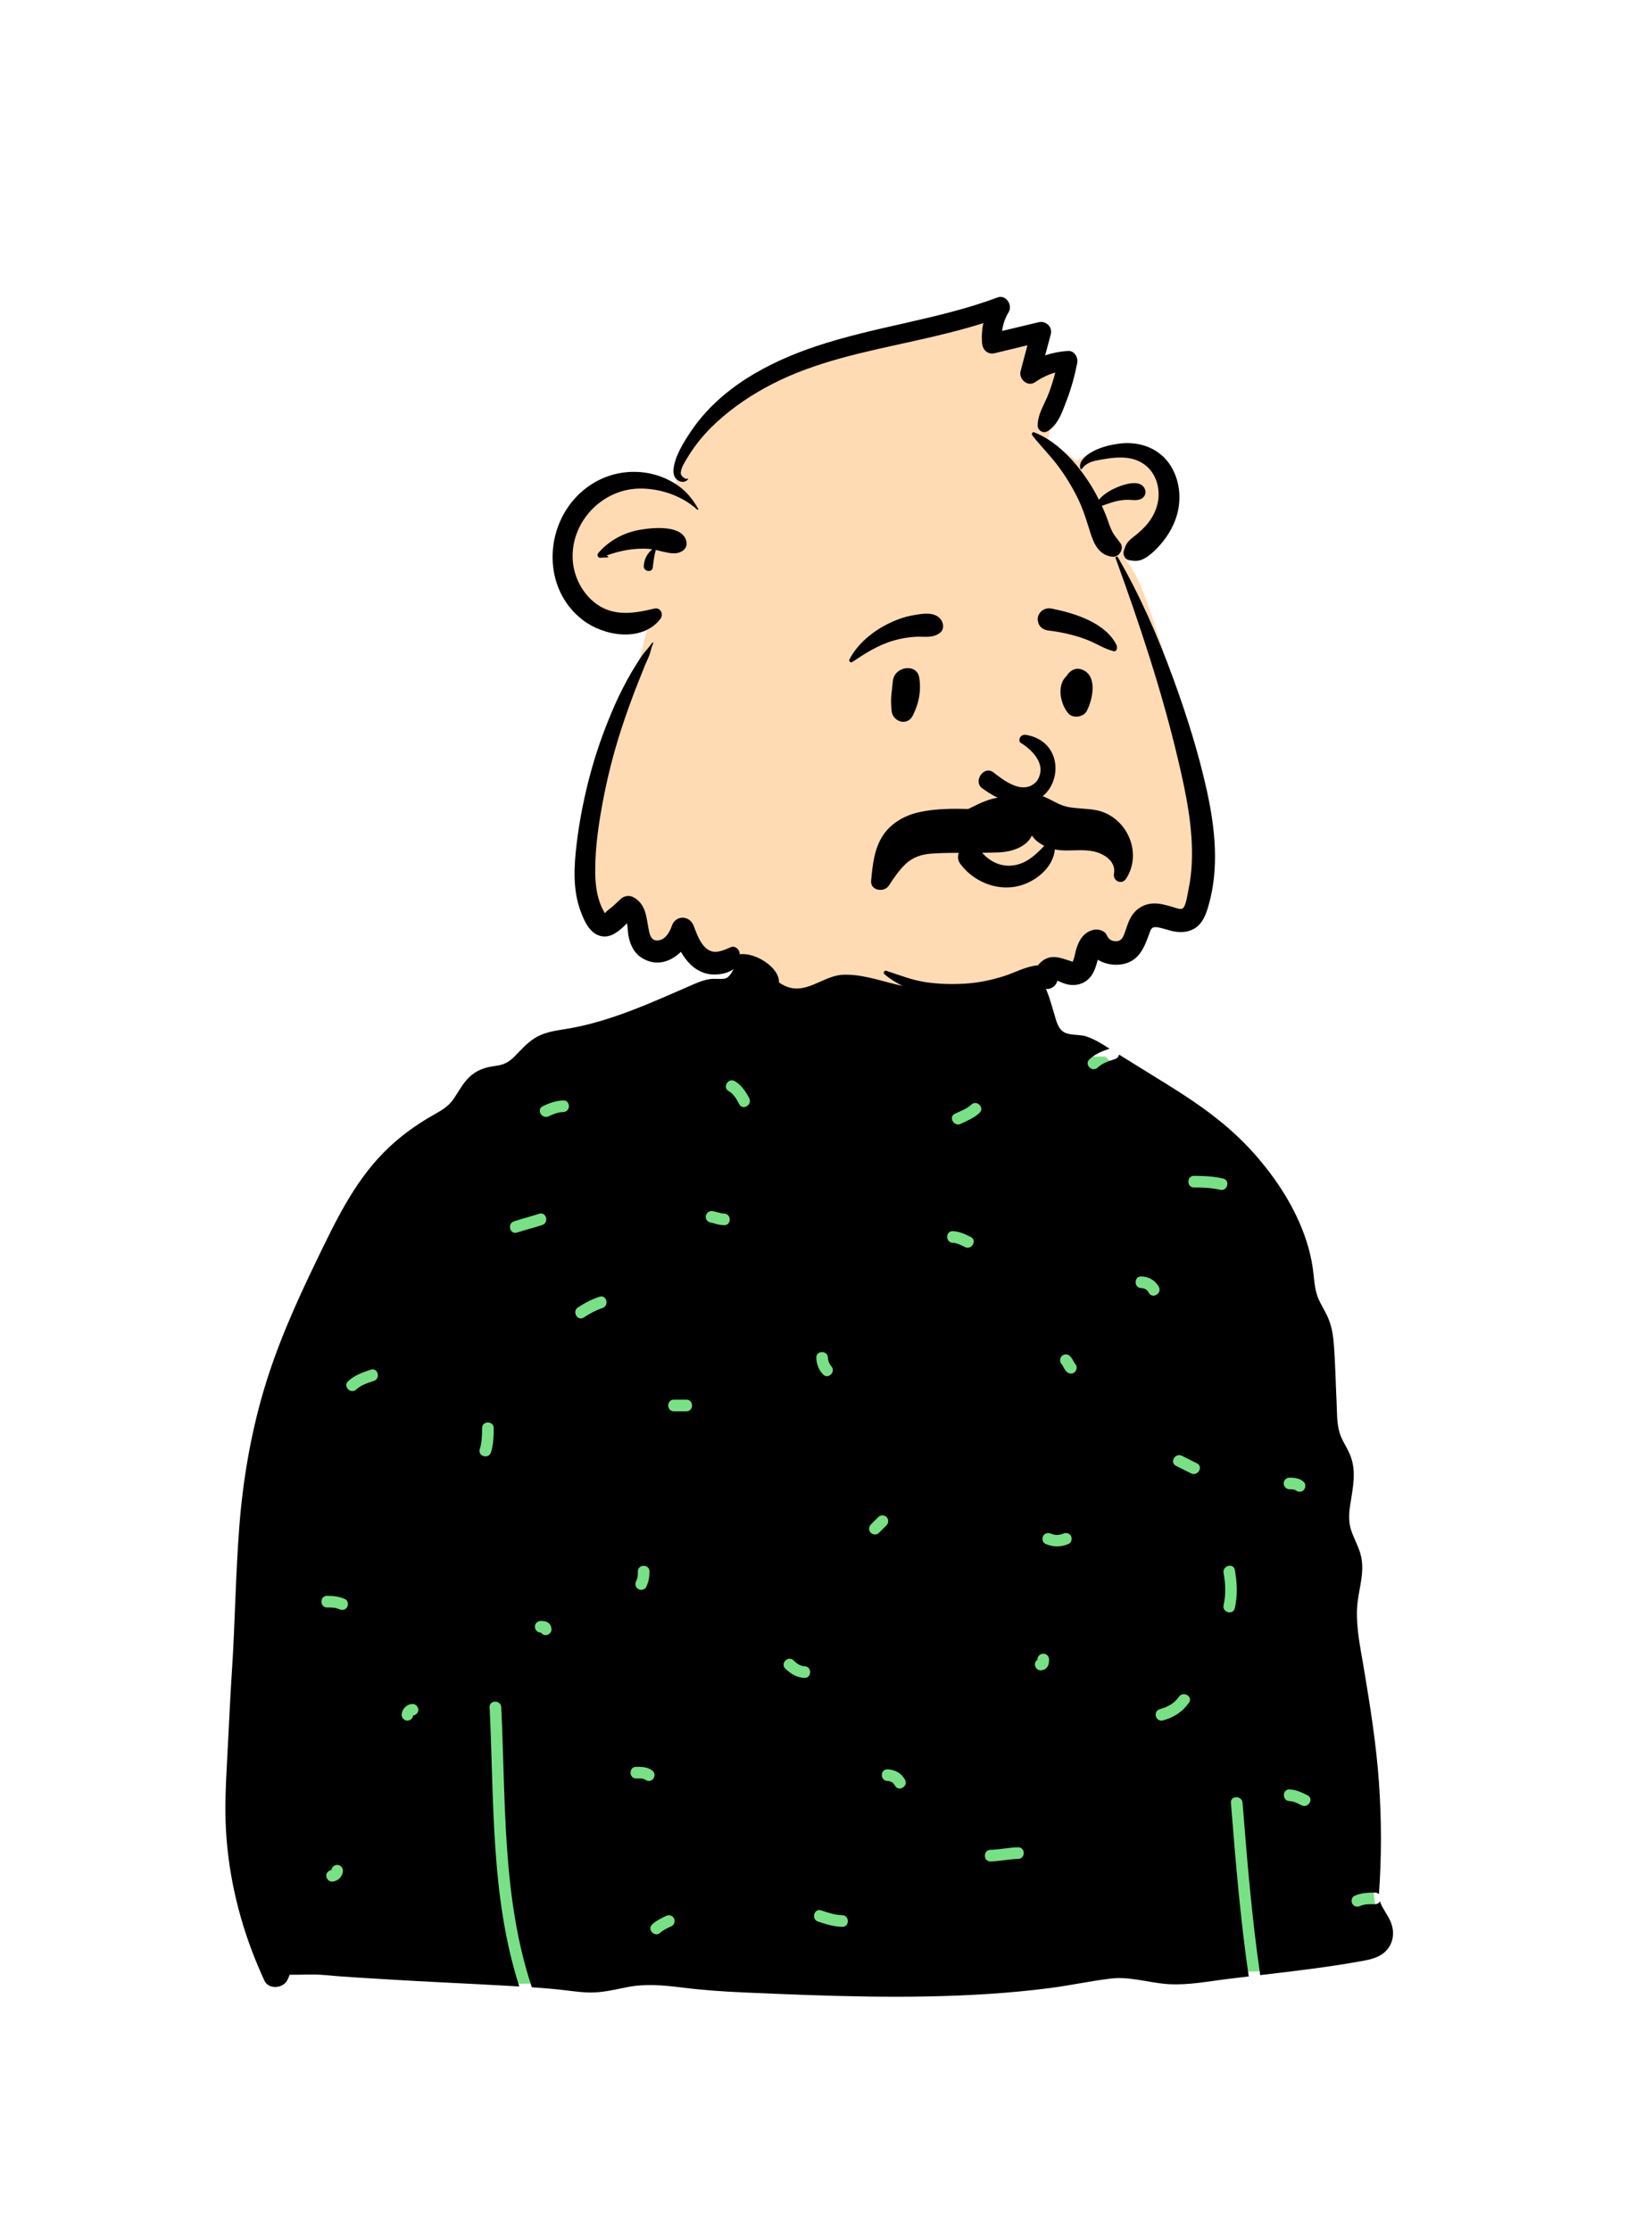 <svg width="240" height="324" viewBox="0 0 240 324" fill="none" xmlns="http://www.w3.org/2000/svg">
<path fill-rule="evenodd" clip-rule="evenodd" d="M154.008 150.111C150.095 147.262 148.155 142.597 146.695 141.803C145.62 141.219 145.64 137.188 143.487 135.761C140.597 133.846 131.39 132.422 128.04 132.156C124.825 131.901 119.232 132.437 116.215 133.615C111.185 135.579 109.178 139.326 106.963 144.153C106.963 144.153 156.697 152.069 154.008 150.111Z" fill="#FFDBB4"/>
<path fill-rule="evenodd" clip-rule="evenodd" d="M81.031 153.44H160.544L188.066 177.934L200.282 280.884L182.907 286.297L75.55 288.092L42.022 278.609L39.93 206.947L81.031 153.44Z" fill="#78E185"/>
<path fill-rule="evenodd" clip-rule="evenodd" d="M189.102 262.182C188.548 261.906 187.97 261.589 187.338 261.567C186.251 261.529 186.25 259.838 187.338 259.876C188.286 259.91 189.12 260.305 189.955 260.722C190.929 261.209 190.072 262.667 189.102 262.182ZM187.337 214.59C188.079 214.591 188.826 214.684 189.395 215.203C189.734 215.511 189.707 216.086 189.395 216.398C189.062 216.732 188.537 216.706 188.2 216.398C188.31 216.498 188.201 216.399 188.161 216.377C188.152 216.372 188.146 216.368 188.144 216.366C188.135 216.364 188.127 216.362 188.113 216.359C188.025 216.336 187.938 216.315 187.848 216.299C187.847 216.303 187.66 216.286 187.616 216.285C187.523 216.281 187.43 216.281 187.337 216.281C186.879 216.28 186.492 215.894 186.492 215.435C186.492 214.979 186.881 214.59 187.337 214.59ZM179.391 233.556C179.149 234.618 177.52 234.165 177.761 233.106C178.112 231.566 178.048 229.988 177.761 228.442C177.563 227.377 179.192 226.925 179.391 227.993C179.735 229.847 179.812 231.708 179.391 233.556ZM177.256 172.79C175.998 172.491 174.753 172.456 173.465 172.455C172.376 172.455 172.377 170.764 173.465 170.764C174.901 170.765 176.303 170.827 177.706 171.16C178.765 171.412 178.314 173.041 177.256 172.79ZM173.038 213.974C172.308 213.609 171.578 213.244 170.848 212.878C169.874 212.391 170.731 210.933 171.701 211.418L173.891 212.514C174.865 213.001 174.008 214.459 173.038 213.974ZM172.735 247.27C171.809 248.606 170.507 249.436 168.944 249.85C167.89 250.13 167.444 248.498 168.495 248.22C169.612 247.923 170.605 247.384 171.275 246.417C171.892 245.528 173.356 246.374 172.735 247.27ZM166.894 187.741C166.644 187.272 166.267 187.074 165.798 187.064C164.711 187.039 164.711 185.348 165.798 185.373C166.865 185.397 167.844 185.933 168.354 186.887C168.867 187.847 167.407 188.701 166.894 187.741ZM156.174 199.233C155.871 199.563 155.283 199.555 154.979 199.233C154.792 199.036 154.635 198.816 154.512 198.575C154.465 198.484 154.421 198.39 154.369 198.302C154.346 198.262 154.321 198.223 154.295 198.185C154.286 198.177 154.267 198.158 154.248 198.138C153.924 197.794 153.932 197.287 154.248 196.942C154.551 196.612 155.139 196.62 155.444 196.942C155.63 197.139 155.787 197.359 155.91 197.6C155.957 197.692 156.001 197.785 156.053 197.874C156.076 197.914 156.102 197.953 156.128 197.991C156.137 197.999 156.155 198.018 156.174 198.038C156.499 198.381 156.49 198.888 156.174 199.233ZM155.273 224.2C154.172 224.704 152.965 224.704 151.864 224.2C151.447 224.009 151.349 223.407 151.561 223.043C151.808 222.622 152.303 222.55 152.717 222.74C153.217 222.969 153.921 222.968 154.42 222.74C154.837 222.549 155.327 222.617 155.576 223.043C155.79 223.409 155.688 224.01 155.273 224.2ZM152.27 241.872C152.081 242.32 151.673 242.558 151.195 242.576C150.722 242.594 150.37 242.174 150.35 241.731C150.338 241.444 150.492 241.199 150.715 241.047C150.715 241.032 150.716 241.016 150.716 241C150.716 240.526 151.103 240.175 151.561 240.155C152.017 240.134 152.406 240.558 152.406 241C152.405 241.299 152.387 241.595 152.27 241.872ZM147.91 269.967C146.561 269.989 145.243 270.31 143.894 270.332C142.804 270.35 142.808 268.659 143.894 268.641C145.243 268.619 146.561 268.298 147.91 268.276C149 268.258 148.996 269.949 147.91 269.967ZM142.302 161.616C141.512 162.369 140.537 162.74 139.575 163.21C138.601 163.686 137.745 162.227 138.722 161.75C139.537 161.351 140.439 161.057 141.107 160.421C141.895 159.67 143.091 160.864 142.302 161.616ZM140.182 181.105C139.628 180.828 139.051 180.512 138.418 180.49C137.332 180.452 137.33 178.761 138.418 178.799C139.367 178.832 140.2 179.228 141.035 179.645C142.01 180.132 141.153 181.589 140.182 181.105ZM130.022 259.322C129.772 258.854 129.395 258.656 128.927 258.645C127.839 258.621 127.838 256.93 128.927 256.955C129.994 256.979 130.972 257.515 131.482 258.469C131.995 259.429 130.535 260.282 130.022 259.322ZM126.503 222.607C126.167 222.298 126.19 221.724 126.503 221.411C126.868 221.046 127.233 220.681 127.599 220.316C127.933 219.982 128.456 220.006 128.794 220.316C129.13 220.625 129.107 221.198 128.794 221.511C128.428 221.877 128.064 222.242 127.698 222.607C127.364 222.941 126.841 222.917 126.503 222.607ZM122.355 279.828C121.136 279.799 119.993 279.449 118.845 279.067C117.816 278.725 118.26 277.092 119.294 277.437C120.292 277.769 121.294 278.112 122.355 278.137C123.443 278.162 123.443 279.853 122.355 279.828ZM116.879 243.672C115.777 243.641 114.864 243.08 114.091 242.328C113.309 241.568 114.506 240.374 115.286 241.133C115.728 241.563 116.238 241.963 116.879 241.981C117.966 242.011 117.967 243.702 116.879 243.672ZM120.28 197.175C120.293 197.625 120.483 198.107 120.762 198.403C121.509 199.194 120.316 200.391 119.567 199.599C118.95 198.945 118.615 198.069 118.589 197.175C118.558 196.084 120.249 196.089 120.28 197.175ZM107.388 160.35C107.034 159.657 106.571 158.845 105.866 158.462C104.908 157.942 105.763 156.483 106.719 157.002C107.677 157.522 108.363 158.548 108.848 159.496C109.342 160.465 107.883 161.319 107.388 160.35ZM105.197 177.933C104.805 177.922 104.416 177.855 104.038 177.753C103.876 177.709 103.716 177.658 103.555 177.614C103.485 177.595 103.191 177.559 103.372 177.568C102.914 177.544 102.527 177.201 102.527 176.723C102.527 176.283 102.916 175.853 103.372 175.877C103.999 175.911 104.57 176.225 105.197 176.243C106.284 176.273 106.285 177.964 105.197 177.933ZM99.721 204.959H97.895C96.806 204.959 96.808 203.268 97.895 203.268H99.721C100.81 203.268 100.808 204.959 99.721 204.959ZM97.591 279.712C97.038 279.989 96.385 280.252 95.937 280.676C95.147 281.423 93.95 280.229 94.742 279.48C95.313 278.94 96.043 278.6 96.739 278.252C97.148 278.047 97.652 278.14 97.895 278.556C98.114 278.931 98 279.508 97.591 279.712ZM93.514 258.349C93.443 258.329 93.368 258.316 93.296 258.306C93.009 258.267 92.708 258.281 92.42 258.28C91.331 258.28 91.332 256.589 92.42 256.589C93.277 256.59 94.169 256.602 94.843 257.202C95.185 257.507 95.152 258.089 94.843 258.398C94.507 258.734 93.988 258.702 93.648 258.398C93.684 258.43 93.561 258.362 93.514 258.349ZM92.42 229.617C92.665 229.111 92.669 228.781 92.669 228.218C92.67 227.128 94.36 227.13 94.359 228.218C94.359 229.035 94.238 229.731 93.879 230.471C93.679 230.883 93.093 230.991 92.723 230.774C92.308 230.531 92.221 230.028 92.42 229.617ZM87.533 189.955C86.553 190.289 85.678 190.761 84.814 191.331C83.903 191.932 83.057 190.468 83.961 189.871C84.946 189.221 85.965 188.705 87.084 188.325C88.118 187.973 88.557 189.607 87.533 189.955ZM81.832 161.499C81.104 161.519 80.353 161.799 79.704 162.114C78.728 162.588 77.872 161.129 78.851 160.654C79.778 160.203 80.792 159.837 81.832 159.808C82.922 159.777 82.918 161.468 81.832 161.499ZM79.277 237.463C78.99 237.476 78.746 237.321 78.594 237.098C78.578 237.098 78.562 237.098 78.547 237.098C78.073 237.098 77.722 236.711 77.702 236.252C77.681 235.796 78.105 235.407 78.547 235.407C78.845 235.407 79.141 235.425 79.418 235.542C79.866 235.731 80.104 236.14 80.122 236.618C80.14 237.091 79.72 237.443 79.277 237.463ZM75.121 178.999C74.083 179.338 73.642 177.705 74.672 177.369C75.88 176.974 77.115 176.668 78.323 176.273C79.361 175.933 79.801 177.567 78.772 177.903C77.564 178.298 76.329 178.604 75.121 178.999ZM71.331 210.912C71.009 211.95 69.378 211.505 69.701 210.463C70.013 209.457 70.035 208.445 70.036 207.401C70.036 206.311 71.726 206.313 71.726 207.401C71.725 208.59 71.685 209.768 71.331 210.912ZM60.03 249.136C59.969 249.557 59.635 249.861 59.198 249.88C58.753 249.9 58.337 249.477 58.353 249.035C58.384 248.184 59.078 247.49 59.928 247.459C60.401 247.442 60.754 247.86 60.773 248.305C60.793 248.736 60.432 249.073 60.03 249.136ZM54.312 200.547C53.419 200.845 52.464 201.129 51.764 201.79C50.973 202.537 49.776 201.343 50.569 200.594C51.492 199.722 52.68 199.311 53.862 198.916C54.898 198.57 55.338 200.204 54.312 200.547ZM50.436 233.392C50.191 233.812 49.694 233.888 49.28 233.695C48.726 233.438 48.114 233.446 47.516 233.446C46.427 233.445 46.429 231.754 47.516 231.755C48.438 231.756 49.288 231.843 50.133 232.235C50.549 232.429 50.65 233.027 50.436 233.392ZM48.246 273.254C47.773 273.271 47.421 272.853 47.401 272.408C47.382 271.977 47.742 271.64 48.145 271.577C48.206 271.156 48.54 270.852 48.976 270.833C49.421 270.813 49.838 271.235 49.822 271.678C49.791 272.529 49.097 273.223 48.246 273.254ZM202.223 279.647C201.936 278.613 201.279 277.778 200.783 276.849C200.616 276.535 200.558 276.34 200.468 276.111C200.346 276.356 200.108 276.541 199.75 276.541C199.064 276.541 198.261 276.497 197.621 276.791C197.204 276.981 196.714 276.914 196.465 276.487C196.251 276.121 196.353 275.521 196.768 275.331C197.712 274.898 198.726 274.85 199.75 274.85C200.003 274.85 200.194 274.943 200.329 275.083C200.721 269.723 200.711 264.359 200.341 258.996C199.946 253.264 199.037 247.646 198.087 241.988C197.626 239.245 197.028 236.474 197.145 233.68C197.261 230.905 198.45 228.318 197.607 225.535C197.269 224.419 196.69 223.396 196.314 222.293C195.911 221.105 195.947 219.932 196.131 218.702C196.509 216.197 197.136 213.722 196.132 211.277C195.689 210.193 194.97 209.225 194.624 208.105C194.193 206.712 194.252 205.171 194.181 203.728C194.035 200.815 193.997 197.884 193.756 194.978C193.648 193.676 193.414 192.442 192.879 191.247C192.366 190.098 191.603 189.052 191.263 187.832C190.925 186.632 190.895 185.366 190.714 184.138C190.524 182.84 190.226 181.561 189.824 180.314C188.274 175.487 185.432 171.15 182.075 167.39C178.507 163.394 174.241 160.384 169.714 157.579C167.333 156.105 164.952 154.63 162.573 153.155C162.523 153.432 162.346 153.686 162.007 153.799C161.114 154.098 160.16 154.381 159.46 155.043C158.669 155.789 157.472 154.596 158.265 153.847C159.092 153.066 160.131 152.655 161.188 152.294C160.104 151.61 159.009 150.902 157.785 150.508C156.714 150.161 155.134 150.463 154.266 149.677C153.583 149.058 153.368 147.91 153.106 147.069C152.778 146.025 152.495 144.924 152.079 143.909C151.796 143.216 151.384 142.55 150.864 142.013C150.636 141.134 150.218 140.331 149.478 139.843C147.543 138.562 145.166 139.834 144.315 141.66C143.612 141.658 142.87 141.813 142.185 141.855C140.778 141.944 139.369 141.984 137.96 141.98C135.203 141.971 132.444 141.792 129.71 141.426C124.821 140.771 120.078 139.45 115.272 138.42C115.245 138.357 115.213 138.294 115.175 138.23C114.14 136.493 111.56 136.787 109.935 137.444C109.238 137.725 108.528 138.08 108.129 138.74C107.707 139.025 107.341 139.372 107.098 139.737C106.595 140.492 106.207 142.013 105.186 142.14C104.514 142.223 103.832 142.094 103.15 142.191C102.296 142.309 101.531 142.609 100.743 142.952C94.743 145.558 88.54 148.455 82.029 149.466C80.502 149.702 78.947 149.948 77.62 150.803C76.543 151.499 75.71 152.454 74.821 153.361C73.954 154.244 73.24 154.635 72.004 154.794C70.504 154.986 69.205 155.4 68.109 156.491C67.198 157.398 66.605 158.556 65.89 159.608C65.163 160.682 64.097 161.286 62.99 161.91C60.372 163.385 57.934 165.167 55.811 167.304C51.338 171.81 48.63 177.601 45.9 183.244C42.949 189.347 40.19 195.525 38.276 202.043C36.4 208.443 35.284 215.026 34.769 221.671C34.226 228.644 34.15 235.644 33.697 242.62C33.471 246.106 33.3 249.595 33.127 253.082C32.958 256.527 32.711 259.979 32.751 263.428C32.827 270.096 34.16 276.785 36.49 283.028C37.071 284.582 37.715 286.114 38.402 287.623C39.005 288.948 41.064 288.8 41.711 287.623C41.859 287.353 41.975 287.074 42.072 286.79C43.762 286.805 45.469 286.674 47.149 286.831C50.115 287.107 53.087 287.262 56.062 287.446C61.948 287.811 67.845 288.054 73.733 288.39C74.304 288.423 74.875 288.456 75.446 288.49C71.25 275.497 71.794 261.451 71.13 247.939C71.077 246.85 72.768 246.856 72.821 247.939C73.487 261.509 72.92 275.591 77.264 288.605C78.95 288.719 80.633 288.858 82.31 289.062C83.666 289.225 85.029 289.418 86.398 289.35C87.951 289.276 89.468 288.921 90.983 288.612C93.736 288.052 96.387 288.306 99.15 288.65C102.106 289.02 105.072 289.225 108.047 289.354C119.958 289.876 131.95 290.352 143.857 289.555C146.738 289.363 149.614 289.092 152.476 288.724C155.426 288.346 158.343 287.71 161.29 287.348C164.195 286.993 166.866 287.968 169.737 288.147C172.665 288.331 175.671 287.72 178.572 287.37C179.518 287.255 180.466 287.143 181.413 287.032C180.193 278.668 179.5 270.241 178.826 261.817C178.739 260.731 180.43 260.74 180.516 261.817C181.184 270.175 181.863 278.54 183.081 286.838C188.103 286.253 193.131 285.662 198.102 284.751C199.517 284.493 200.924 284.073 201.771 282.809C202.399 281.872 202.526 280.725 202.223 279.647Z" fill="black"/>
<path fill-rule="evenodd" clip-rule="evenodd" d="M163.623 81.45C167.444 78.993 172.659 72.724 169.695 67.969C168.492 66.11 166.85 65.411 165.049 65.355C164.619 64.815 163.906 64.656 163.24 64.653L163.243 64.624C160.809 64.669 158.416 65.524 156.458 66.951C155.196 65.84 153.628 65.207 152.109 64.523C152.746 61.312 153.718 58.179 154.821 55.101C155.417 53.328 153.53 51.461 151.751 51.996C152.189 50.075 151.184 47.843 148.993 47.868C147.822 47.868 146.497 48.497 145.364 48.781C144.525 48.991 143.699 49.206 142.89 49.48C142.886 49.459 142.884 49.436 142.881 49.414C145.003 47.925 144.929 44.496 141.811 44.829C140.481 44.946 139.129 45.854 137.899 46.408C135.872 46.531 133.924 47.176 131.954 47.64C126.561 48.981 120.792 50.328 116.349 53.731C108.654 56.704 99.084 61.3 98.13 70.384C84.578 65.128 74.34 81.913 86.63 88.519C89.042 89.646 91.83 90.23 94.468 89.687C93.845 91.999 93.249 94.318 92.691 96.646C87.998 107.457 84.203 118.882 85.568 130.748C85.588 132.9 88.346 134.142 89.87 132.534C91.131 131.009 92.661 132.792 92.25 134.264C91.86 135.9 93.009 137.401 94.68 137.462C96.68 137.567 98.268 136.223 99.683 134.981C99.656 135.008 99.72 134.967 99.814 134.903C103.306 143.159 106.577 136.74 110.881 140.455C111.887 141.386 112.592 142.489 113.88 143.095C116.902 144.63 119.288 141.894 122.174 141.578C124.842 141.381 127.48 142.307 130.038 142.93C133.026 143.658 136.038 144.038 139.107 143.697C143.031 143.261 150.86 141.483 153.177 140.02C156.016 141.93 158.937 139.664 160.498 137.055C161.589 138.109 163.654 138.27 164.531 136.646C165.403 134.834 167.034 132.066 168.909 132.476C169.076 132.527 169.174 132.559 169.277 132.634C171.029 134.127 173.292 132.993 173.548 130.823C175.209 116.758 171.821 102.649 167.315 89.413C166.331 86.645 165.515 83.768 163.623 81.45Z" fill="#FFDBB4"/>
<path fill-rule="evenodd" clip-rule="evenodd" d="M162.073 81.062C162.002 80.867 162.3 80.755 162.398 80.924C165.619 86.474 168.193 92.369 170.394 98.391C172.343 103.721 174.071 109.154 175.302 114.699L175.386 115.08C176.544 120.431 177.115 126.091 175.596 131.429L175.523 131.683C175.173 132.871 174.711 134.076 173.631 134.781C172.723 135.374 171.697 135.448 170.652 135.283C169.771 135.144 168.933 134.76 168.05 134.653C167.385 134.573 167.212 134.893 167.018 135.432L166.857 135.888C166.165 137.821 165.321 139.621 163.066 140.028C161.851 140.247 160.532 140.02 159.479 139.38C159.467 139.421 159.455 139.461 159.445 139.501L159.395 139.691C159.175 140.518 158.892 141.358 158.309 142.001C157.494 142.897 156.326 143.215 155.148 142.977C154.613 142.869 154.11 142.625 153.603 142.422C153.478 143.172 152.619 143.783 151.833 143.598C151.408 143.499 151.08 143.305 150.836 143.055C149.622 143.994 147.984 144.474 146.566 144.838C144.512 145.365 142.326 145.581 140.208 145.518C138.058 145.454 135.871 145.039 133.849 144.309L133.533 144.193C131.788 143.548 129.951 142.731 128.538 141.525C128.257 141.387 128.422 140.875 128.756 140.984C130.676 141.606 132.467 142.337 134.482 142.636C136.383 142.919 138.292 142.965 140.208 142.849C142.151 142.731 144.035 142.334 145.889 141.747C147.502 141.235 149.091 140.312 150.804 140.191C150.894 140.067 150.991 139.948 151.103 139.838C152.585 138.395 154.086 139.117 155.753 139.643C155.808 139.66 155.824 139.689 155.824 139.718L155.844 139.689L155.857 139.671L155.847 139.683C155.778 139.762 155.917 139.47 155.942 139.411L155.944 139.404C156.136 138.88 156.21 138.316 156.372 137.783C156.759 136.509 157.482 135.344 158.866 135.04C159.55 134.889 160.481 135.118 160.798 135.827C161.058 136.411 161.485 136.706 162.142 136.691C162.828 136.675 163.08 136.274 163.319 135.67C163.707 134.687 163.917 133.665 164.555 132.798C165.273 131.822 166.346 131.253 167.558 131.206C168.493 131.171 169.407 131.444 170.296 131.696L170.378 131.721C170.783 131.849 171.508 132.136 171.825 131.924C172.3 131.607 172.545 129.754 172.683 129.061L172.692 129.017C172.936 127.837 173.079 126.647 173.136 125.442C173.377 120.404 172.341 115.393 171.195 110.517C168.832 100.461 165.597 90.76 162.073 81.062ZM94.736 93.357C94.799 93.261 94.939 93.344 94.889 93.447C94.657 93.924 94.573 94.427 94.416 94.924C94.243 95.475 93.949 96.01 93.731 96.544C93.378 97.41 93.035 98.281 92.69 99.15C91.997 100.898 91.351 102.672 90.74 104.451C89.512 108.025 88.509 111.698 87.775 115.405C87.054 119.047 86.45 122.856 86.473 126.579C86.484 128.272 86.668 130.015 87.338 131.587C87.443 131.834 87.567 132.076 87.698 132.311L87.777 132.451C87.788 132.471 87.8 132.49 87.812 132.51L87.884 132.626C88.096 132.315 88.706 131.903 88.957 131.685L88.992 131.653L90.173 130.558C90.688 130.081 91.429 129.966 92.051 130.315C93.941 131.375 93.88 133.344 94.284 135.203L94.302 135.283C94.478 136.064 94.783 136.713 95.716 136.56C96.689 136.4 97.252 135.408 97.57 134.555L97.611 134.442C98.172 132.854 100.193 132.917 100.774 134.442L100.992 135.019C101.443 136.203 102.058 137.631 103.222 138.1C104.201 138.494 105.323 137.905 106.213 137.539C106.702 137.338 107.274 137.757 107.404 138.217C107.44 138.342 107.463 138.462 107.482 138.58C108.413 138.489 109.304 138.712 110.219 139.136C111.417 139.69 112.924 140.886 113.149 142.273C113.416 143.912 111.522 144.686 110.544 143.374C109.929 142.547 109.706 141.544 108.97 140.758C108.538 140.297 108.001 139.896 107.437 139.556C106.933 141.342 104.104 141.857 102.417 141.328C100.798 140.821 99.725 139.625 98.923 138.225C97.425 139.694 95.346 140.405 93.262 139.124C92.055 138.382 91.493 137.084 91.275 135.737C91.209 135.331 91.205 134.665 91.089 134.08L90.977 134.195C89.959 135.227 88.776 136.197 87.442 135.974C85.694 135.682 84.864 133.731 84.319 132.246C83.185 129.158 83.394 125.724 83.778 122.517C84.199 119.007 84.903 115.53 85.835 112.121C86.743 108.795 87.92 105.568 89.304 102.412C90.01 100.804 90.824 99.235 91.698 97.713C92.138 96.948 92.616 96.205 93.097 95.466C93.593 94.704 94.238 94.103 94.736 93.357ZM84.261 71.626C86.829 69.238 90.261 68.149 93.723 68.64C95.357 68.872 96.913 69.464 98.292 70.377C99.692 71.304 100.598 72.451 101.435 73.886C101.494 73.986 101.361 74.081 101.28 74.006C99.048 71.944 95.668 70.844 92.664 70.96C87.311 71.167 82.872 75.915 83.205 81.327C83.369 83.992 84.863 86.684 87.174 88.055C89.623 89.508 92.41 89.026 95.034 88.386C95.981 88.155 96.459 89.222 95.918 89.909C93.257 93.294 87.784 92.409 84.712 90.081C78.775 85.582 78.978 76.542 84.261 71.626ZM92.882 76.956L93.11 76.917C95.025 76.6 99.103 76.234 99.703 78.577C100.008 79.77 98.826 80.413 97.791 80.36C96.938 80.317 96.111 80.049 95.269 79.867C95.027 80.705 94.945 81.58 94.827 82.443C94.724 83.198 93.512 82.993 93.527 82.267C93.547 81.256 94.015 80.397 94.752 79.77C94.58 79.743 94.407 79.721 94.233 79.709C92.139 79.568 90.07 79.958 88.114 80.678L88.321 80.794C88.419 80.829 88.377 80.961 88.279 80.947L87.306 80.996C86.899 81.092 86.658 80.625 86.915 80.323C88.422 78.543 90.597 77.365 92.882 76.956ZM162.72 64.413C165.644 64.062 168.549 65.142 170.119 67.721C171.576 70.114 171.702 73.143 170.669 75.715C170.082 77.175 169.195 78.486 168.097 79.612C167.555 80.169 166.933 80.744 166.245 81.112C165.444 81.541 164.848 81.504 164.003 81.346C163.459 81.245 163.083 80.545 163.257 80.03L163.387 79.64C163.528 79.221 163.661 78.91 164.047 78.515C164.385 78.17 164.789 77.891 165.161 77.584C165.959 76.922 166.701 76.184 167.256 75.302C168.27 73.69 168.622 71.836 168.049 69.997C167.435 68.021 165.807 66.742 163.769 66.504C162.611 66.368 161.436 66.491 160.294 66.693L159.598 66.819C158.627 66.999 157.835 67.209 157.165 68.102C157.108 68.177 156.999 68.17 156.966 68.076C156.631 67.106 157.656 66.24 158.382 65.782C159.644 64.986 161.254 64.589 162.72 64.413ZM149.974 63.232C149.831 63.049 149.954 62.678 150.233 62.785C153.491 64.025 156.235 67.044 158.113 69.897C158.681 70.759 159.19 71.656 159.651 72.577C160.308 71.777 161.289 71.198 162.207 70.804L162.308 70.761C163.367 70.32 165.657 69.566 166.305 70.979C166.514 71.433 166.43 71.9 166.065 72.252C165.5 72.796 164.597 72.59 163.892 72.584C162.466 72.572 161.335 73.023 160.074 73.461C160.303 73.963 160.52 74.471 160.723 74.986C160.998 75.686 161.201 76.424 161.535 77.099C161.853 77.741 162.351 78.314 162.777 78.883C163.351 79.652 162.583 80.95 161.647 80.858C159.709 80.666 158.937 79.061 158.403 77.359L158.112 76.429C157.676 75.039 157.227 73.676 156.573 72.354C155.731 70.654 154.726 68.993 153.571 67.488C152.437 66.012 151.116 64.695 149.974 63.232ZM144.93 43.196C146.134 42.746 147.146 44.295 146.546 45.303C146.019 46.189 145.706 47.104 145.583 48.064L150.891 46.797C151.946 46.545 152.944 47.48 152.653 48.563L151.834 51.608C152.892 51.253 153.999 51.042 155.137 50.968C156.112 50.905 156.65 51.914 156.49 52.749C156.155 54.489 155.69 56.198 155.071 57.857L154.618 59.051C154.085 60.442 153.464 61.845 152.18 62.629C151.56 63.007 150.756 62.518 150.753 61.808C150.745 60.089 151.804 58.62 152.392 57.035C152.749 56.073 153.052 55.095 153.309 54.103C152.313 54.386 151.375 54.834 150.49 55.424L150.358 55.514C149.311 56.233 147.996 55.064 148.257 53.943L148.267 53.903L149.267 50.143L144.51 51.294C143.529 51.531 142.776 50.844 142.683 49.899C142.585 48.894 142.648 47.894 142.856 46.926C139.712 47.919 136.504 48.691 133.285 49.412L132.802 49.52C125.739 51.093 118.521 52.481 112.041 55.846C109.179 57.333 106.555 59.092 104.168 61.268C102.989 62.343 101.91 63.526 100.965 64.814C100.522 65.418 100.108 66.043 99.728 66.689L99.424 67.215C99.278 67.469 99.136 67.73 99.049 68.004L99.006 68.14C98.936 68.372 98.86 68.675 98.924 68.878C99.016 69.17 99.544 69.651 99.916 69.519C99.967 69.501 99.993 69.567 99.964 69.602C99.636 69.999 99.173 70.07 98.703 69.871C97.959 69.555 97.773 68.835 97.855 68.083C98.059 66.223 99.35 64.172 100.371 62.654C104.575 56.4 111.492 52.659 118.469 50.314C127.144 47.399 136.34 46.404 144.93 43.196Z" fill="black"/>
<path fill-rule="evenodd" clip-rule="evenodd" d="M143.152 128.274C141.732 127.695 140.465 126.728 139.538 125.493C139.216 125.063 139.133 124.61 139.2 124.195C139.276 123.729 139.552 123.306 139.928 123.023C140.305 122.739 140.777 122.598 141.233 122.67C141.63 122.732 142.024 122.949 142.337 123.399L142.402 123.489C142.953 124.235 143.67 124.846 144.488 125.241C145.276 125.621 146.158 125.798 147.07 125.695C148.807 125.499 150.005 124.559 151.278 123.282C151.436 123.121 151.593 122.955 151.752 122.786C151.852 122.633 151.991 122.534 152.146 122.483C152.317 122.425 152.511 122.429 152.689 122.491C152.86 122.55 153.013 122.664 153.116 122.815C153.213 122.958 153.268 123.135 153.251 123.339C153.134 124.661 152.443 125.842 151.461 126.769C150.37 127.799 148.924 128.511 147.563 128.761C146.064 129.036 144.536 128.839 143.152 128.274ZM148.271 107.866C149.866 108.836 152.297 111.098 150.58 113.503C148.56 115.624 145.652 113.193 144.218 112.093C142.889 111.241 141.396 113.433 142.629 114.428C152.986 122.099 157.189 108.12 149.077 106.726C148.184 106.572 147.853 107.566 148.271 107.866ZM129.711 98.943C129.887 96.754 133.219 96.257 133.551 98.423C133.847 100.363 133.498 102.145 132.624 103.892C131.79 105.561 129.692 104.783 129.533 103.263C129.32 101.226 129.601 100.304 129.711 98.943ZM155.076 97.974C155.541 97.365 156.212 96.95 157.015 97.184C159.526 97.918 158.786 101.485 157.904 103.22C157.425 104.163 155.876 104.402 155.176 103.572C154.035 102.219 153.489 99.516 154.939 98.183C154.979 98.114 155.023 98.044 155.076 97.974ZM132.589 89.365L132.986 89.296C134.213 89.084 135.738 88.88 136.606 89.867C137.067 90.39 137.225 91.362 136.606 91.863C135.518 92.745 134.314 92.403 133.01 92.478C131.935 92.539 130.902 92.717 129.867 93.013C127.595 93.663 125.744 94.849 123.804 96.151C123.55 96.321 123.29 95.996 123.411 95.757C124.531 93.563 126.701 91.76 128.875 90.662C130.036 90.075 131.305 89.588 132.589 89.365ZM152.787 88.382L153.091 88.445C156.394 89.135 160.687 90.515 162.251 93.761C162.311 94.221 162.248 94.319 162.196 94.383L162.179 94.405C162.137 94.46 162.103 94.535 161.905 94.598C161.849 94.584 161.794 94.57 161.737 94.556C161.02 94.368 160.453 94.109 159.904 93.84L159.308 93.546C158.617 93.208 157.92 92.881 157.181 92.64C155.605 92.125 153.983 91.763 152.336 91.57C151.98 91.528 151.636 91.407 151.365 91.201C151.107 91.005 150.911 90.733 150.821 90.372C150.705 89.906 150.738 89.552 150.989 89.131C151.177 88.815 151.446 88.595 151.756 88.469C152.071 88.341 152.43 88.311 152.787 88.382Z" fill="black"/>
<path fill-rule="evenodd" clip-rule="evenodd" d="M159.218 117.651C157.825 117.389 156.385 117.463 155.001 117.158C153.651 116.86 152.579 115.976 151.275 115.564C150.127 115.201 148.782 115.447 147.888 116.15C147.057 115.765 146.114 115.682 145.169 115.809C143.736 116.002 142.399 116.608 141.123 117.264C140.975 117.34 140.827 117.413 140.679 117.486C138.321 117.427 135.903 117.432 133.589 117.937C131.54 118.385 129.603 119.428 128.381 121.169C127.013 123.118 126.767 125.599 126.556 127.902C126.422 129.364 128.451 129.66 129.139 128.602C129.852 127.505 130.594 126.405 131.544 125.495C132.623 124.463 133.936 124.056 135.407 123.962C138.653 123.754 141.922 123.928 145.172 123.784C147.056 123.701 149.153 122.976 149.912 121.338C150.723 122.608 152.559 123.363 154.069 123.478C155.666 123.599 157.286 123.309 158.866 123.642C160.376 123.96 162.171 125.084 161.835 126.883C161.638 127.94 162.973 128.563 163.588 127.623C166.097 123.78 163.624 118.48 159.218 117.651Z" fill="black"/>
</svg>
